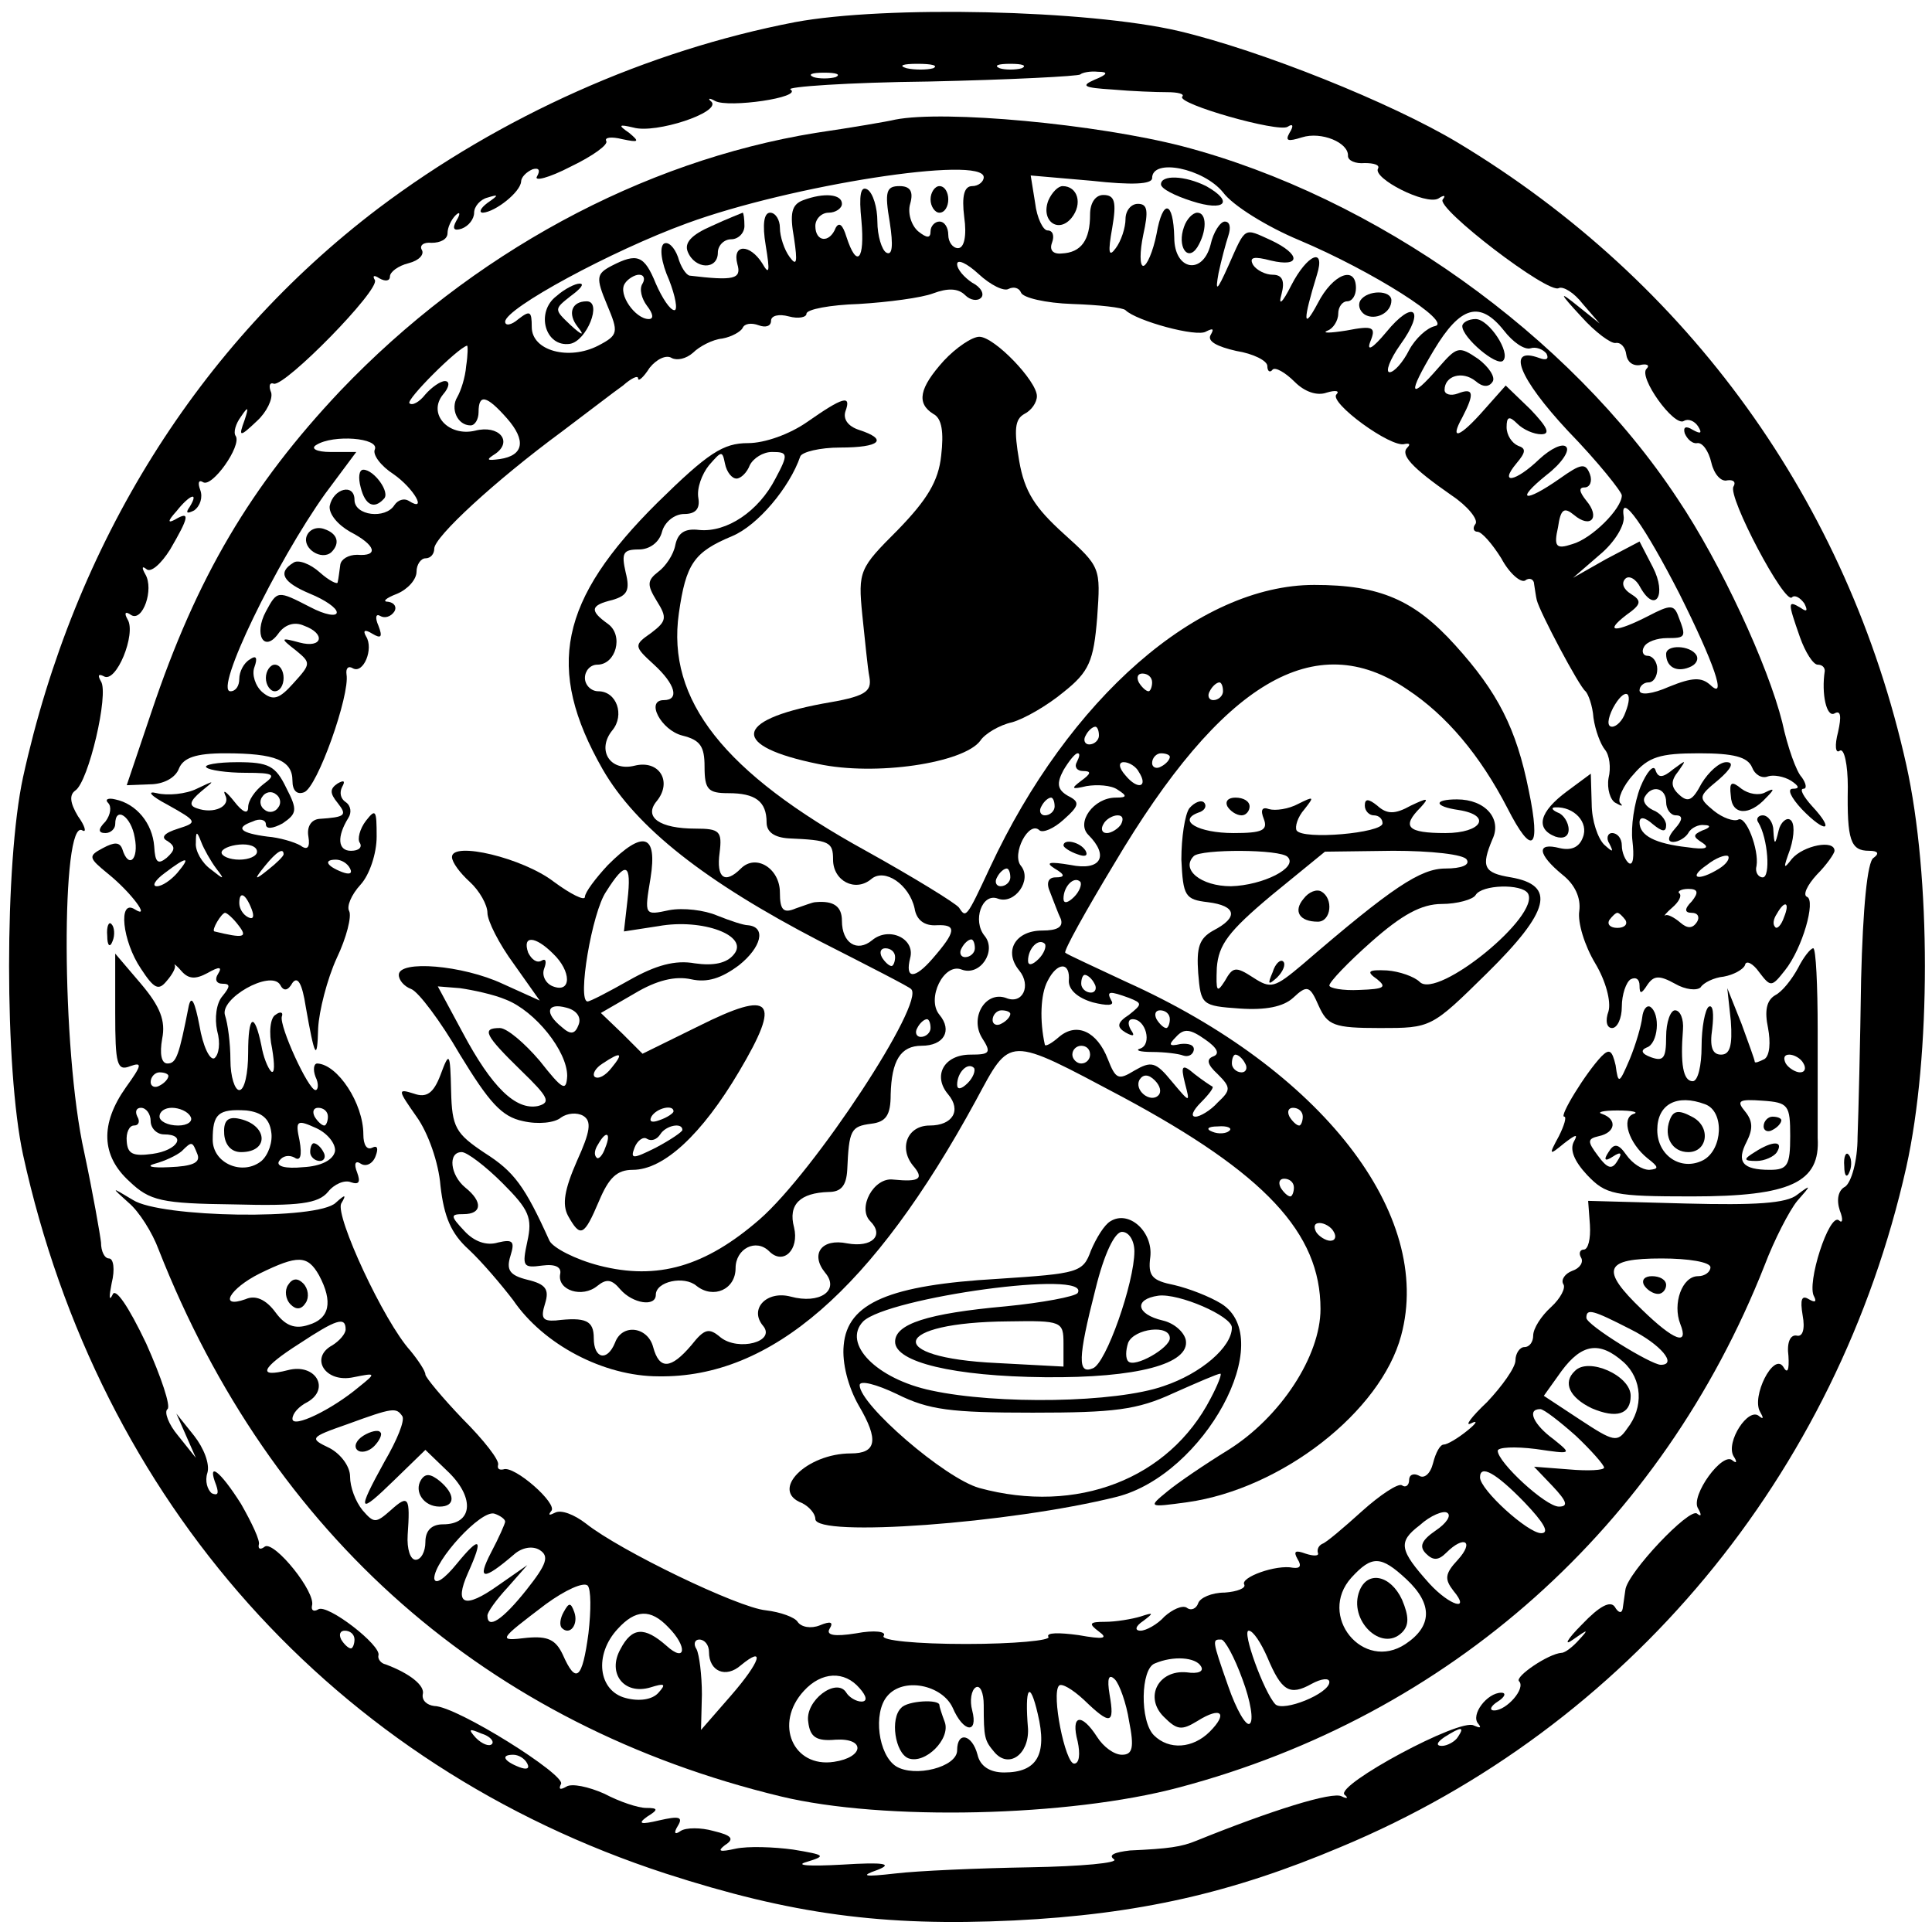 <?xml version="1.0" standalone="no"?>
<!DOCTYPE svg PUBLIC "-//W3C//DTD SVG 20010904//EN"
 "http://www.w3.org/TR/2001/REC-SVG-20010904/DTD/svg10.dtd">
<svg version="1.0" xmlns="http://www.w3.org/2000/svg"
 width="218pt" height="218pt" viewBox="0 0 218 218"
 preserveAspectRatio="xMidYMid meet">

<g transform="translate(0,218) scale(0.1,-0.1)"
fill="#000000" stroke="none">
<path d="M897 2155 c-166 -32 -332 -106 -470 -210 -203 -154 -343 -378 -401
-642 -21 -97 -21 -329 0 -426 86 -392 351 -689 725 -811 142 -46 245 -60 393
-53 141 7 246 31 369 83 324 135 560 420 638 767 28 126 28 328 0 454 -66 296
-245 545 -506 702 -75 45 -222 104 -315 126 -103 24 -331 29 -433 10z m156
-52 c-7 -2 -21 -2 -30 0 -10 3 -4 5 12 5 17 0 24 -2 18 -5z m100 0 c-7 -2 -19
-2 -25 0 -7 3 -2 5 12 5 14 0 19 -2 13 -5z m-210 -10 c-7 -2 -19 -2 -25 0 -7
3 -2 5 12 5 14 0 19 -2 13 -5z m292 -3 c-16 -7 -12 -9 20 -11 22 -2 50 -3 62
-3 12 0 20 -2 17 -5 -7 -8 109 -41 119 -34 6 4 7 1 2 -7 -5 -9 -2 -10 14 -5
22 7 53 -6 52 -21 0 -5 8 -9 19 -8 10 0 17 -2 15 -6 -7 -11 54 -42 68 -34 6 4
9 4 5 -1 -9 -9 120 -108 131 -100 5 2 17 -5 27 -18 l19 -22 -25 20 c-21 17
-21 15 4 -12 16 -18 34 -31 39 -30 6 1 11 -5 12 -13 1 -8 7 -13 15 -12 8 2 12
0 8 -4 -10 -9 31 -66 42 -59 5 3 12 0 16 -6 5 -8 3 -9 -6 -4 -8 5 -11 3 -9 -4
3 -7 9 -12 14 -11 6 1 13 -9 16 -22 3 -13 11 -22 18 -20 7 1 10 -2 7 -7 -7
-11 58 -134 66 -125 3 3 9 0 14 -7 4 -8 3 -10 -4 -5 -15 9 -15 7 -1 -33 6 -17
15 -31 20 -31 5 0 8 -3 8 -7 -4 -26 2 -53 11 -48 7 4 8 -3 4 -21 -4 -15 -3
-25 2 -21 5 3 9 -16 9 -41 -1 -60 3 -72 24 -72 10 0 12 -3 5 -8 -7 -4 -12 -57
-14 -137 -1 -71 -3 -152 -4 -178 0 -27 -7 -51 -14 -56 -8 -4 -10 -15 -6 -27 4
-10 3 -15 -1 -11 -11 9 -37 -72 -28 -86 3 -6 1 -7 -6 -3 -8 5 -10 0 -7 -18 3
-16 0 -25 -7 -23 -7 1 -11 -8 -9 -23 1 -16 -1 -21 -6 -12 -11 16 -36 -34 -26
-51 4 -7 4 -9 -1 -5 -12 11 -38 -29 -29 -45 4 -6 4 -9 -1 -5 -11 11 -48 -40
-39 -54 4 -7 4 -10 -1 -6 -8 8 -79 -67 -81 -86 -1 -6 -2 -15 -3 -21 -1 -6 -5
-5 -9 2 -5 7 -17 1 -37 -20 -17 -17 -21 -25 -10 -17 17 12 18 12 7 0 -7 -8
-16 -15 -20 -15 -15 -1 -53 -27 -48 -32 8 -8 -14 -33 -28 -33 -6 0 -4 5 4 10
8 5 10 10 4 10 -16 0 -35 -25 -26 -35 4 -5 2 -5 -5 -2 -15 9 -156 -67 -146
-78 5 -4 3 -5 -3 -2 -10 6 -80 -16 -164 -50 -17 -7 -31 -9 -75 -11 -17 -2 -25
-5 -18 -10 6 -4 -37 -8 -95 -9 -59 -1 -127 -4 -152 -7 -35 -4 -40 -3 -20 4 18
7 8 9 -40 6 -36 -2 -54 -1 -40 3 23 7 21 8 -15 14 -22 3 -51 4 -65 1 -18 -4
-21 -3 -12 4 11 7 8 11 -13 16 -14 4 -31 4 -37 0 -7 -5 -8 -2 -3 6 6 10 1 11
-21 6 -21 -5 -25 -4 -14 4 13 8 13 10 -1 10 -9 0 -30 7 -47 16 -18 8 -37 12
-43 8 -7 -4 -9 -3 -6 3 6 10 -118 88 -143 88 -8 1 -14 6 -13 13 3 10 -15 24
-42 34 -5 1 -9 6 -8 10 4 11 -58 59 -68 52 -5 -3 -8 -1 -7 4 5 15 -42 73 -53
67 -5 -4 -8 -3 -7 2 2 4 -8 25 -20 46 -24 38 -39 49 -28 21 3 -9 2 -12 -5 -9
-5 4 -8 14 -5 23 3 10 -4 28 -15 42 l-20 25 11 -25 11 -25 -20 25 c-11 13 -16
27 -12 30 4 3 -7 36 -24 74 -20 42 -35 64 -38 55 -4 -8 -4 -2 -1 13 4 16 2 28
-3 28 -5 0 -9 8 -9 18 -1 9 -9 55 -19 102 -26 116 -26 378 -2 363 5 -3 3 5 -5
16 -9 15 -10 24 -3 29 15 10 38 109 29 123 -4 7 -3 9 3 6 14 -9 37 48 27 64
-4 7 -3 10 4 5 13 -8 26 29 16 46 -4 7 -4 10 1 6 5 -5 17 6 27 22 21 36 23 44
6 34 -9 -5 -9 -2 1 9 15 19 26 23 15 5 -5 -7 -3 -8 5 -4 7 5 10 15 7 23 -3 8
-2 12 3 9 10 -7 44 41 37 52 -3 4 0 14 6 22 8 12 9 11 4 -4 -7 -19 -6 -20 14
-1 11 10 18 25 16 32 -3 7 -2 12 3 10 13 -3 120 106 114 117 -3 5 -1 6 5 2 7
-4 12 -3 12 2 0 5 9 12 21 15 12 3 18 10 15 15 -3 5 2 9 11 8 10 0 18 4 18 11
0 6 4 15 9 20 5 5 6 2 1 -6 -5 -9 -3 -12 6 -9 8 3 14 11 14 18 0 7 7 15 15 17
13 4 13 3 0 -6 -8 -6 -10 -11 -5 -11 14 1 42 23 43 35 0 5 6 11 13 14 7 2 9
-1 5 -8 -4 -6 13 -2 38 11 25 12 43 25 40 29 -2 4 6 5 18 2 19 -4 20 -3 8 7
-13 9 -12 10 5 6 25 -7 98 17 88 29 -5 4 -3 5 4 1 15 -8 99 4 85 13 -6 3 65 8
156 9 92 2 169 6 171 8 2 2 11 4 20 3 12 0 11 -3 -4 -9z m-835 -1760 c0 -5 -2
-10 -4 -10 -3 0 -8 5 -11 10 -3 6 -1 10 4 10 6 0 11 -4 11 -10z m155 -118 c-3
-3 -11 0 -18 7 -9 10 -8 11 6 5 10 -3 15 -9 12 -12z m1090 8 c-3 -5 -12 -10
-18 -10 -7 0 -6 4 3 10 19 12 23 12 15 0z m-1050 -30 c3 -6 -1 -7 -9 -4 -18 7
-21 14 -7 14 6 0 13 -4 16 -10z"/>
<path d="M1010 2045 c-8 -2 -49 -9 -90 -15 -196 -32 -388 -136 -536 -291 -101
-107 -162 -210 -213 -362 l-28 -83 26 1 c15 0 29 7 33 18 5 12 19 17 52 17 57
0 76 -8 76 -31 0 -11 5 -16 13 -13 15 5 52 110 48 133 -1 7 2 10 7 7 12 -7 24
22 15 36 -4 7 -1 8 7 3 10 -6 12 -4 7 9 -4 9 -3 14 2 11 5 -3 12 -1 16 5 3 5
0 10 -7 11 -7 0 -3 4 10 9 12 5 22 16 22 25 0 8 5 15 10 15 6 0 10 5 10 11 0
13 68 76 144 132 28 21 59 45 69 52 9 8 17 12 17 8 0 -4 6 1 13 12 8 10 19 15
25 11 6 -3 16 -1 24 6 7 7 22 15 33 16 11 2 21 8 23 12 2 5 10 6 18 3 8 -3 14
-1 14 5 0 6 9 8 20 5 11 -3 20 -1 20 3 0 5 27 10 59 11 33 2 71 7 84 12 16 6
28 6 36 -2 6 -6 14 -7 18 -3 4 4 0 12 -10 17 -9 6 -17 15 -17 21 0 6 11 1 24
-11 14 -13 29 -20 34 -17 6 3 12 1 14 -4 2 -6 28 -12 58 -13 30 -1 57 -4 60
-7 12 -12 81 -31 91 -24 8 4 9 3 5 -4 -4 -7 7 -13 29 -18 19 -3 35 -11 35 -17
0 -6 3 -8 6 -4 3 3 14 -3 25 -14 11 -11 25 -16 36 -12 10 3 15 2 11 -2 -9 -9
62 -61 77 -56 5 1 7 0 3 -4 -8 -8 4 -22 50 -54 18 -12 30 -27 27 -32 -4 -5 -2
-9 2 -9 5 0 17 -14 27 -30 9 -17 22 -28 27 -25 5 4 10 1 10 -4 1 -6 2 -14 3
-18 3 -13 48 -98 55 -103 3 -3 8 -16 9 -30 2 -14 8 -30 13 -36 5 -6 7 -20 4
-32 -2 -12 2 -25 8 -28 7 -4 9 -4 5 0 -3 4 3 19 15 32 17 20 30 24 74 24 39 0
55 -4 60 -16 3 -8 11 -13 18 -10 6 2 18 0 26 -5 9 -6 10 -9 2 -9 -7 0 -2 -10
10 -23 27 -28 38 -25 12 3 -10 11 -15 20 -10 20 4 0 3 6 -2 13 -6 6 -16 34
-22 62 -16 64 -69 179 -118 252 -122 185 -341 341 -559 398 -97 25 -268 41
-324 30z m100 -65 c0 -5 -6 -10 -13 -10 -9 0 -12 -11 -9 -35 3 -21 0 -35 -7
-35 -6 0 -11 7 -11 15 0 8 -4 15 -10 15 -5 0 -10 -5 -10 -11 0 -8 -4 -8 -14 0
-8 7 -12 21 -9 31 4 14 0 20 -12 20 -15 0 -17 -6 -11 -41 4 -26 3 -38 -4 -34
-5 3 -10 19 -10 35 0 16 -5 32 -11 36 -8 5 -10 -6 -7 -35 4 -44 -5 -55 -17
-18 -4 13 -8 17 -12 10 -7 -18 -23 -16 -23 2 0 8 7 15 15 15 8 0 15 5 15 10 0
11 -20 13 -44 4 -13 -5 -15 -15 -10 -43 4 -27 3 -32 -5 -21 -6 8 -11 23 -11
33 0 9 -5 17 -11 17 -7 0 -9 -13 -5 -37 5 -30 4 -34 -4 -20 -14 22 -34 22 -28
-1 5 -17 -4 -19 -54 -13 -4 1 -10 10 -13 21 -4 11 -11 18 -16 15 -5 -4 -3 -21
6 -41 7 -18 10 -34 6 -34 -5 0 -14 14 -21 30 -13 32 -21 35 -50 20 -17 -9 -18
-13 -5 -44 13 -31 13 -34 -10 -46 -33 -17 -75 -6 -75 21 0 18 -2 19 -15 9 -8
-7 -15 -8 -15 -3 0 15 120 80 205 111 117 43 335 77 335 52z m270 -17 c11 -15
50 -39 86 -54 83 -35 174 -93 153 -97 -9 -2 -22 -14 -29 -27 -7 -14 -17 -25
-22 -25 -5 0 0 14 12 31 29 40 15 52 -16 14 -15 -18 -22 -22 -18 -11 7 17 4
19 -27 13 -19 -3 -28 -3 -21 0 6 2 12 11 12 19 0 8 5 14 10 14 6 0 10 7 10 15
0 26 -26 16 -43 -17 -17 -32 -17 -20 -1 32 10 32 -11 23 -29 -12 -10 -20 -15
-24 -11 -10 4 15 1 22 -10 22 -8 0 -18 5 -22 11 -5 9 1 10 20 5 34 -8 34 7 0
23 -31 14 -28 16 -48 -29 -13 -29 -15 -30 -11 -8 3 14 8 33 11 42 3 9 2 16 -4
16 -5 0 -13 -12 -16 -26 -9 -35 -41 -29 -41 8 -1 42 -13 44 -20 4 -4 -20 -11
-36 -15 -36 -4 0 -4 16 0 35 6 27 5 35 -6 35 -8 0 -14 -8 -14 -17 0 -10 -5
-25 -11 -33 -8 -11 -9 -5 -4 23 5 29 3 37 -10 37 -9 0 -15 -9 -15 -22 0 -29
-10 -43 -32 -44 -10 -1 -14 4 -11 12 3 8 1 14 -5 14 -5 0 -12 14 -14 31 l-5
31 69 -6 c45 -5 68 -4 68 3 0 23 58 11 80 -16z m-655 -103 c-4 -6 -1 -17 5
-25 7 -9 8 -15 2 -15 -15 0 -35 28 -27 40 3 5 11 10 16 10 6 0 7 -5 4 -10z
m972 -53 c10 -13 23 -22 30 -20 6 2 14 -1 18 -6 3 -6 0 -8 -8 -5 -38 14 -23
-23 32 -82 34 -35 61 -69 61 -73 0 -15 -34 -49 -56 -55 -18 -6 -21 -3 -16 19
3 21 7 23 18 14 19 -16 30 -3 14 16 -8 10 -9 15 -2 15 6 0 9 7 6 15 -5 13 -10
12 -34 -5 -40 -28 -51 -25 -15 4 17 13 27 28 22 32 -4 4 -17 -2 -30 -14 -27
-26 -46 -29 -26 -5 11 13 11 17 2 20 -7 3 -13 12 -13 21 0 12 3 13 12 4 7 -7
19 -12 27 -12 11 0 7 8 -12 28 l-28 27 -24 -27 c-28 -32 -40 -36 -25 -9 14 27
13 34 -5 27 -8 -3 -15 -1 -15 4 0 16 20 22 35 10 8 -7 15 -7 19 -1 4 5 -4 17
-16 26 -22 15 -24 14 -45 -10 -33 -38 -35 -30 -5 20 30 50 52 56 79 22z
m-1171 -40 c-1 -13 -6 -28 -10 -35 -8 -13 0 -32 15 -32 5 0 9 7 9 15 0 21 9
19 32 -7 22 -25 19 -42 -8 -46 -15 -2 -16 -1 -5 6 20 14 4 33 -23 26 -30 -7
-54 19 -36 41 7 8 8 15 2 15 -5 0 -15 -7 -22 -15 -7 -9 -15 -13 -18 -10 -4 4
54 62 65 65 1 0 1 -10 -1 -23z m-103 -94 c-3 -6 7 -19 21 -28 23 -16 39 -44
17 -30 -5 3 -12 1 -16 -5 -10 -16 -45 -12 -45 6 0 19 -24 13 -28 -7 -1 -9 9
-21 23 -29 29 -15 33 -28 8 -26 -10 0 -18 -5 -19 -11 -1 -7 -2 -16 -3 -20 0
-3 -10 2 -20 11 -11 10 -25 15 -30 11 -18 -11 -12 -22 19 -35 17 -7 30 -16 30
-21 0 -5 -13 -3 -30 6 -37 19 -37 19 -50 -5 -14 -26 -2 -47 14 -25 7 10 18 14
29 9 25 -9 21 -26 -5 -19 -22 6 -22 5 -4 -9 17 -14 17 -15 -3 -37 -16 -18 -23
-20 -35 -10 -8 7 -12 20 -9 28 4 11 2 14 -5 9 -7 -4 -12 -14 -12 -22 0 -8 -4
-14 -10 -14 -19 0 52 146 107 223 l35 47 -29 0 c-16 0 -23 4 -16 8 19 12 71 8
66 -5z m1472 -163 c39 -78 54 -121 35 -103 -10 9 -20 9 -47 -2 -18 -8 -33 -10
-33 -4 0 5 5 9 10 9 6 0 10 7 10 15 0 8 -5 15 -11 15 -5 0 -7 5 -4 10 3 6 15
10 26 10 21 0 22 1 13 24 -5 14 -9 14 -34 1 -37 -19 -51 -19 -25 1 17 12 18
16 5 24 -8 5 -11 12 -6 17 4 4 12 0 17 -10 17 -30 30 -8 14 23 l-15 29 -38
-20 -37 -21 30 26 c17 14 29 34 27 44 -4 28 24 -12 63 -88z m-61 -134 c-3 -9
-10 -16 -15 -16 -6 0 -5 9 1 21 13 24 24 20 14 -5z"/>
<path d="M1050 1955 c0 -8 5 -15 10 -15 6 0 10 7 10 15 0 8 -4 15 -10 15 -5 0
-10 -7 -10 -15z"/>
<path d="M803 1925 c-23 -10 -31 -19 -27 -29 8 -20 34 -21 34 -1 0 8 7 15 15
15 8 0 15 7 15 15 0 8 -1 15 -2 15 -2 -1 -18 -7 -35 -15z"/>
<path d="M628 1846 c-24 -18 -13 -58 15 -54 19 3 37 48 19 48 -17 0 -22 -14
-10 -29 8 -10 5 -10 -8 2 -19 18 -19 18 0 33 11 8 16 14 10 14 -5 0 -17 -6
-26 -14z"/>
<path d="M1310 1972 c0 -5 16 -13 35 -19 37 -12 48 -1 16 17 -24 12 -51 13
-51 2z"/>
<path d="M1183 1954 c-9 -23 11 -38 26 -20 13 16 7 36 -10 36 -5 0 -12 -7 -16
-16z"/>
<path d="M1336 1924 c-8 -22 4 -40 15 -23 11 18 11 39 0 39 -5 0 -12 -7 -15
-16z"/>
<path d="M1535 1841 c-3 -5 -1 -12 5 -16 12 -7 30 2 30 16 0 12 -27 12 -35 0z"/>
<path d="M1650 1812 c0 -13 39 -46 46 -39 9 9 -16 47 -31 47 -8 0 -15 -4 -15
-8z"/>
<path d="M407 1630 c5 -20 15 -25 26 -13 8 7 -11 33 -23 33 -5 0 -6 -9 -3 -20z"/>
<path d="M346 1575 c-5 -14 17 -28 28 -18 10 10 7 21 -8 26 -8 3 -17 0 -20 -8z"/>
<path d="M300 1415 c0 -8 5 -15 10 -15 6 0 10 7 10 15 0 8 -4 15 -10 15 -5 0
-10 -7 -10 -15z"/>
<path d="M1880 1442 c0 -14 11 -21 26 -15 8 3 11 9 8 14 -7 11 -34 12 -34 1z"/>
<path d="M1065 1773 c-28 -31 -31 -48 -12 -60 10 -5 12 -21 9 -47 -3 -29 -16
-50 -49 -84 -43 -43 -45 -46 -40 -96 3 -28 6 -60 8 -70 3 -17 -5 -22 -53 -30
-101 -19 -103 -48 -5 -68 65 -14 164 1 183 26 5 8 22 18 36 21 14 4 40 19 58
34 29 23 34 35 38 84 4 57 4 57 -38 95 -32 29 -44 47 -50 82 -6 35 -5 47 6 53
8 4 14 13 14 20 0 17 -48 67 -65 67 -8 0 -26 -12 -40 -27z"/>
<path d="M911 1704 c-20 -14 -48 -24 -67 -24 -28 0 -45 -11 -102 -67 -111
-110 -127 -187 -62 -301 38 -66 116 -127 245 -194 55 -28 102 -52 103 -54 17
-14 -109 -206 -171 -260 -61 -53 -115 -69 -181 -52 -27 7 -52 20 -56 28 -28
62 -40 78 -73 99 -33 22 -37 29 -38 70 -1 44 -2 45 -12 18 -8 -21 -16 -26 -30
-21 -19 6 -18 4 3 -26 13 -18 25 -52 27 -78 4 -35 12 -54 32 -72 15 -14 37
-40 50 -57 34 -50 102 -86 164 -86 127 -2 242 98 358 311 40 74 34 74 166 4
160 -86 223 -153 223 -239 0 -53 -45 -122 -104 -159 -26 -16 -57 -37 -69 -47
-22 -18 -21 -18 23 -12 106 15 218 102 241 188 37 137 -90 300 -310 399 -36
17 -67 31 -69 33 -2 2 23 47 55 100 122 206 227 268 331 197 44 -29 82 -74
113 -134 28 -55 38 -47 24 20 -14 70 -35 111 -83 164 -46 51 -85 68 -159 68
-131 0 -277 -128 -366 -319 -27 -58 -27 -57 -35 -45 -4 5 -51 34 -105 64 -160
88 -225 170 -211 268 8 56 17 69 60 87 29 12 65 55 77 90 2 5 22 10 45 10 45
0 55 9 21 20 -12 4 -18 12 -15 21 7 19 -3 16 -43 -12z m-80 -64 c5 0 12 7 15
15 4 8 15 15 25 15 18 0 19 -2 4 -30 -19 -37 -55 -61 -86 -58 -16 2 -24 -3
-27 -17 -2 -11 -11 -24 -19 -30 -13 -10 -13 -15 -2 -33 12 -19 11 -23 -6 -36
-20 -14 -20 -15 3 -36 24 -22 29 -40 11 -40 -21 0 -3 -34 21 -40 20 -5 25 -12
25 -35 0 -26 4 -30 27 -30 30 0 43 -9 43 -33 0 -11 9 -17 25 -18 46 -2 50 -4
50 -24 0 -24 25 -37 43 -22 15 13 43 -6 49 -33 2 -13 11 -20 25 -19 23 1 22
-7 -5 -38 -20 -23 -31 -23 -25 1 6 22 -24 36 -43 20 -17 -14 -34 -3 -34 22 0
16 -9 23 -30 21 -3 0 -13 -4 -22 -7 -14 -6 -18 -2 -18 18 0 27 -27 44 -44 27
-18 -18 -28 -11 -24 18 3 24 0 27 -27 27 -41 0 -59 13 -44 31 18 22 3 47 -25
40 -28 -7 -43 18 -25 40 14 17 5 44 -16 44 -8 0 -15 7 -15 15 0 8 6 15 14 15
21 0 30 33 12 46 -21 15 -20 21 5 27 17 5 20 11 15 31 -5 22 -3 26 15 26 12 0
23 8 26 20 3 11 14 20 25 20 13 0 18 6 16 18 -2 11 4 27 12 37 14 16 15 17 18
2 2 -10 8 -17 13 -17z m469 -230 c0 -5 -2 -10 -4 -10 -3 0 -8 5 -11 10 -3 6
-1 10 4 10 6 0 11 -4 11 -10z m80 -10 c0 -5 -5 -10 -11 -10 -5 0 -7 5 -4 10 3
6 8 10 11 10 2 0 4 -4 4 -10z m-140 -50 c0 -5 -5 -10 -11 -10 -5 0 -7 5 -4 10
3 6 8 10 11 10 2 0 4 -4 4 -10z m-25 -30 c-3 -5 0 -10 7 -10 10 0 9 -3 -2 -11
-12 -9 -11 -10 6 -6 12 2 28 1 35 -4 11 -7 11 -9 -2 -9 -25 0 -45 -28 -31 -42
24 -24 14 -41 -20 -34 -24 4 -29 3 -18 -4 12 -7 12 -10 1 -10 -8 0 -11 -6 -6
-17 4 -10 9 -24 12 -30 3 -9 -4 -13 -21 -13 -30 0 -44 -23 -26 -45 14 -17 4
-39 -15 -31 -23 8 -41 -22 -27 -45 11 -17 9 -19 -13 -19 -30 0 -43 -24 -25
-45 15 -18 5 -35 -21 -35 -25 0 -35 -25 -19 -45 13 -15 8 -19 -22 -16 -22 3
-41 -32 -26 -47 16 -16 2 -30 -26 -25 -29 6 -42 -12 -25 -33 17 -20 -6 -36
-39 -27 -27 7 -47 -14 -31 -33 15 -18 -28 -29 -48 -13 -13 11 -18 10 -33 -9
-23 -27 -36 -28 -43 -2 -6 23 -35 27 -43 5 -9 -22 -24 -18 -24 5 0 20 -9 24
-43 20 -15 -1 -17 3 -12 19 5 16 1 22 -20 27 -20 5 -24 11 -19 27 5 16 3 19
-14 15 -13 -4 -27 1 -38 13 -16 17 -16 19 -1 19 21 0 22 14 2 30 -17 14 -20
40 -4 40 6 0 27 -16 46 -35 30 -30 34 -39 28 -66 -6 -28 -5 -30 17 -27 15 2
22 -2 20 -10 -3 -18 25 -27 42 -13 10 8 16 8 26 -4 14 -16 40 -20 40 -6 0 15
32 22 46 10 19 -15 44 -4 44 20 0 22 23 34 38 19 16 -16 34 2 28 27 -7 26 7
39 39 40 14 0 20 7 21 25 2 45 4 49 27 52 17 2 22 10 22 33 1 38 11 55 35 55
25 0 35 17 20 35 -15 18 5 59 25 51 21 -8 40 21 26 38 -14 17 -3 49 15 42 19
-7 39 21 26 37 -11 13 9 52 21 40 4 -3 16 2 27 12 18 16 19 20 5 27 -12 7 -13
14 -5 29 6 10 13 19 16 19 3 0 2 -4 -1 -10z m105 6 c0 -3 -4 -8 -10 -11 -5 -3
-10 -1 -10 4 0 6 5 11 10 11 6 0 10 -2 10 -4z m-35 -17 c11 -17 -1 -21 -15 -4
-8 9 -8 15 -2 15 6 0 14 -5 17 -11z m-95 -39 c0 -5 -5 -10 -11 -10 -5 0 -7 5
-4 10 3 6 8 10 11 10 2 0 4 -4 4 -10z m75 -20 c-3 -5 -11 -10 -16 -10 -6 0 -7
5 -4 10 3 6 11 10 16 10 6 0 7 -4 4 -10z m-125 -60 c0 -5 -5 -10 -11 -10 -5 0
-7 5 -4 10 3 6 8 10 11 10 2 0 4 -4 4 -10z m72 -22 c-7 -7 -12 -8 -12 -2 0 14
12 26 19 19 2 -3 -1 -11 -7 -17z m-112 -58 c0 -5 -5 -10 -11 -10 -5 0 -7 5 -4
10 3 6 8 10 11 10 2 0 4 -4 4 -10z m72 -12 c-7 -7 -12 -8 -12 -2 0 14 12 26
19 19 2 -3 -1 -11 -7 -17z m-162 2 c0 -5 -2 -10 -4 -10 -3 0 -8 5 -11 10 -3 6
-1 10 4 10 6 0 11 -4 11 -10z m196 -27 c0 -10 10 -19 27 -24 16 -4 25 -4 21 2
-6 11 -2 11 20 3 15 -6 15 -7 0 -19 -14 -9 -14 -14 -4 -20 9 -5 11 -4 6 3 -4
7 -3 12 2 12 15 0 22 -28 9 -33 -7 -2 -1 -4 13 -4 14 0 30 -2 35 -4 6 -2 11 1
12 6 1 6 -6 8 -15 7 -13 -3 -14 -1 -5 8 9 10 16 9 33 -3 13 -9 17 -16 9 -19
-8 -3 -7 -9 5 -20 15 -15 15 -18 0 -32 -8 -9 -20 -16 -25 -16 -6 0 -3 7 6 16
9 9 15 17 13 18 -2 1 -11 7 -20 14 -14 12 -16 10 -11 -10 6 -23 6 -23 -15 2
-18 22 -23 23 -42 12 -18 -11 -21 -10 -30 13 -12 31 -35 42 -55 25 -8 -7 -15
-11 -16 -9 -6 27 -5 57 3 72 11 22 26 22 24 0z m29 -3 c3 -5 1 -10 -4 -10 -6
0 -11 5 -11 10 0 6 2 10 4 10 3 0 8 -4 11 -10z m-95 -34 c0 -3 -4 -8 -10 -11
-5 -3 -10 -1 -10 4 0 6 5 11 10 11 6 0 10 -2 10 -4z m180 -6 c0 -5 -2 -10 -4
-10 -3 0 -8 5 -11 10 -3 6 -1 10 4 10 6 0 11 -4 11 -10z m-270 -10 c0 -5 -5
-10 -11 -10 -5 0 -7 5 -4 10 3 6 8 10 11 10 2 0 4 -4 4 -10z m180 -30 c0 -5
-4 -10 -10 -10 -5 0 -10 5 -10 10 0 6 5 10 10 10 6 0 10 -4 10 -10z m175 -10
c3 -5 1 -10 -4 -10 -6 0 -11 5 -11 10 0 6 2 10 4 10 3 0 8 -4 11 -10z m-313
-22 c-7 -7 -12 -8 -12 -2 0 14 12 26 19 19 2 -3 -1 -11 -7 -17z m215 -14 c-9
-9 -28 6 -21 18 4 6 10 6 17 -1 6 -6 8 -13 4 -17z m163 -24 c0 -5 -2 -10 -4
-10 -3 0 -8 5 -11 10 -3 6 -1 10 4 10 6 0 11 -4 11 -10z m-83 -16 c-3 -3 -12
-4 -19 -1 -8 3 -5 6 6 6 11 1 17 -2 13 -5z m73 -64 c0 -5 -2 -10 -4 -10 -3 0
-8 5 -11 10 -3 6 -1 10 4 10 6 0 11 -4 11 -10z m45 -50 c3 -5 2 -10 -4 -10 -5
0 -13 5 -16 10 -3 6 -2 10 4 10 5 0 13 -4 16 -10z"/>
<path d="M1200 1226 c0 -2 7 -7 16 -10 8 -3 12 -2 9 4 -6 10 -25 14 -25 6z"/>
<path d="M233 1314 c3 -3 23 -6 44 -6 33 0 35 -2 20 -13 -9 -7 -17 -18 -17
-26 0 -8 -6 -6 -16 7 -8 10 -13 14 -10 7 7 -13 -13 -22 -32 -15 -9 3 -8 8 5
19 16 13 16 13 -5 3 -12 -6 -33 -8 -45 -5 -12 3 -7 -3 12 -13 34 -19 34 -20
12 -27 -16 -5 -20 -10 -12 -14 9 -6 9 -10 -1 -19 -10 -8 -13 -5 -14 13 -2 26
-20 48 -44 53 -8 2 -12 0 -8 -4 4 -4 3 -13 -3 -21 -9 -9 -8 -13 0 -13 6 0 11
5 11 10 0 21 18 9 22 -15 5 -25 -7 -36 -14 -13 -3 8 -9 8 -22 1 -17 -9 -16
-11 6 -29 26 -21 49 -52 30 -40 -19 12 -14 -36 7 -67 15 -23 20 -25 29 -14 7
8 11 16 9 18 -1 2 3 -1 8 -7 8 -9 16 -9 29 -2 14 8 17 7 12 -1 -4 -6 -2 -11 5
-11 9 0 9 -3 0 -14 -7 -8 -9 -25 -6 -39 4 -14 2 -27 -3 -31 -5 -3 -13 13 -17
37 -5 26 -9 35 -12 22 -11 -56 -14 -65 -24 -65 -7 0 -9 11 -6 28 4 20 -2 36
-24 62 l-29 34 0 -67 c0 -58 2 -66 17 -60 14 5 13 1 -5 -24 -29 -41 -28 -77 4
-106 23 -22 36 -25 118 -26 74 -2 95 1 106 14 7 9 19 14 26 11 9 -3 11 0 7 11
-4 10 -2 14 4 10 6 -4 14 0 17 9 3 8 2 12 -4 9 -6 -3 -10 3 -10 15 0 35 -29
79 -52 80 -4 0 -5 -7 -2 -15 4 -8 3 -15 0 -15 -8 0 -41 72 -38 83 2 5 -2 6 -7
2 -6 -3 -8 -20 -4 -38 3 -18 3 -29 -1 -26 -4 4 -9 17 -11 29 -8 39 -15 35 -15
-8 0 -23 -4 -42 -10 -42 -5 0 -10 15 -10 34 0 19 -3 41 -6 50 -7 19 51 52 62
35 4 -8 9 -7 14 2 6 8 11 -1 15 -27 10 -57 13 -63 14 -24 1 19 10 55 21 79 11
23 17 47 14 53 -3 5 2 18 13 30 10 11 18 35 18 54 0 30 -1 32 -12 18 -7 -9
-10 -21 -7 -25 3 -5 -1 -9 -10 -9 -15 0 -16 16 -3 37 4 6 3 14 -3 18 -6 4 -7
11 -4 17 4 7 2 8 -5 4 -9 -6 -9 -11 0 -22 11 -14 9 -16 -21 -18 -9 -1 -14 -9
-12 -20 2 -12 -1 -16 -9 -10 -7 4 -24 9 -37 10 -31 4 -37 10 -17 17 8 4 15 2
15 -3 0 -6 8 -5 19 1 16 11 17 15 4 40 -12 25 -20 29 -55 29 -23 0 -39 -3 -35
-6z m81 -45 c-3 -5 -10 -7 -15 -3 -5 3 -7 10 -3 15 3 5 10 7 15 3 5 -3 7 -10
3 -15z m-70 -69 c10 -13 9 -13 -6 -1 -10 7 -18 21 -17 30 0 13 1 14 6 1 3 -8
11 -22 17 -30z m46 19 c0 -5 -9 -9 -20 -9 -11 0 -20 4 -20 8 0 4 9 8 20 9 11
1 20 -2 20 -8z m30 -3 c0 -2 -8 -10 -17 -17 -16 -13 -17 -12 -4 4 13 16 21 21
21 13z m-120 -21 c-7 -8 -17 -15 -23 -15 -6 0 -2 7 9 15 25 19 30 19 14 0z
m195 5 c3 -6 -1 -7 -9 -4 -18 7 -21 14 -7 14 6 0 13 -4 16 -10z m-111 -46 c3
-8 2 -12 -4 -9 -6 3 -10 10 -10 16 0 14 7 11 14 -7z m-15 -18 c11 -14 6 -15
-27 -7 -4 1 8 21 12 21 2 0 9 -6 15 -14z m-79 -170 c0 -3 -4 -8 -10 -11 -5 -3
-10 -1 -10 4 0 6 5 11 10 11 6 0 10 -2 10 -4z m-20 -51 c0 -8 7 -15 15 -15 26
0 16 -18 -13 -22 -22 -3 -28 0 -29 14 -1 10 3 18 8 18 6 0 7 5 4 10 -3 6 -1
10 4 10 6 0 11 -7 11 -15z m45 5 c3 -5 -3 -10 -14 -10 -12 0 -21 5 -21 10 0 6
6 10 14 10 8 0 18 -4 21 -10z m91 -17 c2 -11 -3 -26 -11 -33 -21 -17 -55 -3
-55 24 0 29 6 35 38 33 17 -2 26 -9 28 -24z m64 17 c0 -5 -2 -10 -4 -10 -3 0
-8 5 -11 10 -3 6 -1 10 4 10 6 0 11 -4 11 -10z m8 -39 c-2 -10 -16 -17 -36
-18 -20 -2 -31 1 -27 7 4 6 11 7 17 4 7 -5 9 2 6 19 -5 23 -3 24 19 14 13 -6
22 -18 21 -26z m-155 -4 c3 -9 -6 -13 -32 -14 -20 -1 -27 1 -16 4 11 3 24 9
30 14 12 12 12 11 18 -4z"/>
<path d="M253 900 c1 -12 8 -20 19 -20 33 0 30 32 -4 38 -12 2 -16 -4 -15 -18z"/>
<path d="M350 880 c0 -5 5 -10 11 -10 5 0 7 5 4 10 -3 6 -8 10 -11 10 -2 0 -4
-4 -4 -10z"/>
<path d="M1851 1292 c-7 -18 -11 -45 -9 -61 2 -17 1 -28 -4 -25 -4 3 -8 12 -8
20 0 8 -5 14 -11 14 -5 0 -7 -6 -3 -12 5 -10 4 -10 -6 -1 -7 7 -14 27 -14 46
l-1 34 -27 -20 c-31 -23 -36 -42 -13 -51 9 -3 15 0 15 8 0 8 -6 17 -12 19 -7
3 -8 6 -3 6 21 1 38 -17 31 -34 -4 -11 -13 -15 -26 -12 -27 7 -25 -7 3 -30 14
-11 21 -26 19 -41 -2 -13 6 -39 18 -59 12 -20 18 -43 15 -54 -4 -11 -2 -19 4
-19 6 0 11 11 11 24 0 14 5 28 10 31 6 3 10 0 10 -7 0 -10 2 -10 9 1 7 10 13
11 31 1 12 -7 25 -8 29 -4 3 5 15 11 26 12 11 2 22 8 24 13 1 6 9 2 16 -8 13
-17 14 -17 29 2 20 25 35 79 25 83 -5 2 0 13 11 25 11 11 20 24 20 27 0 13
-35 6 -48 -9 -10 -13 -10 -11 -2 11 5 16 5 30 0 33 -4 3 -11 -3 -13 -12 -4
-17 -5 -17 -6 0 0 9 -6 17 -12 17 -5 0 -8 -4 -5 -8 11 -18 14 -62 5 -62 -5 0
-9 6 -7 13 3 18 -12 58 -21 52 -5 -2 -17 2 -27 10 -18 15 -18 16 5 35 15 13
18 20 9 20 -8 0 -20 -11 -28 -24 -10 -19 -15 -22 -25 -13 -10 9 -10 16 -1 27
9 13 9 13 -6 2 -12 -10 -17 -10 -20 -1 -2 7 -10 -2 -17 -19z m29 -17 c0 -8 5
-15 11 -15 8 0 8 -5 -1 -15 -8 -9 -9 -15 -2 -15 6 0 14 5 17 10 3 6 12 10 18
9 8 0 7 -3 -2 -6 -11 -5 -11 -7 0 -14 9 -6 3 -8 -17 -5 -36 4 -54 13 -54 28 0
7 6 6 15 -2 11 -9 15 -9 15 -1 0 6 -7 14 -15 17 -8 4 -12 10 -9 15 8 14 24 10
24 -6z m60 -75 c-24 -15 -36 -11 -14 4 10 8 21 12 24 10 2 -3 -2 -9 -10 -14z
m-31 -37 c-9 -9 -8 -13 0 -13 7 0 9 -5 6 -10 -5 -8 -11 -8 -19 -1 -7 6 -15 10
-17 8 -2 -1 1 3 8 9 7 6 11 13 8 16 -3 2 2 5 10 5 11 0 12 -4 4 -14z m104 -18
c-3 -9 -8 -14 -10 -11 -3 3 -2 9 2 15 9 16 15 13 8 -4z m-179 -3 c3 -5 -1 -9
-9 -9 -8 0 -12 4 -9 9 3 4 7 8 9 8 2 0 6 -4 9 -8z"/>
<path d="M1953 1282 c1 -22 21 -23 40 -2 10 10 9 11 -1 6 -7 -4 -19 -2 -27 4
-11 9 -14 8 -12 -8z"/>
<path d="M1342 1268 c-5 -7 -9 -33 -9 -58 2 -41 4 -45 30 -48 32 -4 35 -17 6
-32 -16 -9 -19 -19 -17 -48 3 -36 4 -37 47 -40 29 -2 49 2 60 12 16 15 19 14
29 -9 10 -22 17 -25 69 -25 58 0 58 0 121 62 71 70 78 99 27 108 -31 5 -34 12
-21 43 11 23 -8 45 -40 45 -27 0 -26 -8 2 -12 38 -6 26 -26 -15 -26 -43 0 -50
7 -28 29 10 11 8 11 -11 2 -18 -10 -27 -10 -38 0 -10 8 -14 8 -14 0 0 -6 5
-11 10 -11 6 0 10 -4 10 -9 0 -11 -90 -19 -97 -8 -2 4 1 15 9 24 11 14 11 15
-7 6 -11 -6 -26 -8 -33 -6 -8 3 -10 -1 -6 -11 5 -13 -2 -16 -34 -16 -40 0 -64
14 -40 23 7 2 10 7 7 11 -3 4 -11 1 -17 -6z m111 -55 c12 -12 -28 -32 -64 -33
-34 0 -57 19 -42 34 8 8 98 8 106 -1z m202 -3 c4 -6 -6 -10 -24 -10 -28 0 -60
-21 -161 -108 -32 -27 -36 -28 -56 -15 -20 13 -23 12 -32 -4 -9 -14 -10 -12
-9 15 2 26 13 41 62 82 l60 49 77 1 c42 0 80 -4 83 -10z m69 -38 c15 -25 -102
-120 -122 -100 -6 6 -23 12 -37 13 -21 1 -24 -1 -11 -10 11 -9 8 -11 -20 -12
-19 -1 -34 2 -34 5 0 4 21 26 47 49 35 31 57 43 80 43 17 0 35 5 38 10 7 12
52 13 59 2z"/>
<path d="M1471 1166 c-12 -14 -5 -26 16 -26 15 0 18 26 4 34 -5 3 -14 0 -20
-8z"/>
<path d="M1436 1083 c-6 -14 -5 -15 5 -6 7 7 10 15 7 18 -3 3 -9 -2 -12 -12z"/>
<path d="M1385 1270 c3 -5 10 -10 16 -10 5 0 9 5 9 10 0 6 -7 10 -16 10 -8 0
-12 -4 -9 -10z"/>
<path d="M686 1204 c-14 -15 -26 -31 -26 -36 0 -5 -16 3 -35 17 -35 27 -115
46 -115 28 0 -6 9 -18 20 -28 11 -10 20 -26 20 -35 0 -9 13 -35 30 -58 l29
-41 -42 19 c-45 21 -117 27 -117 10 0 -6 6 -13 14 -16 8 -3 33 -36 55 -74 33
-54 47 -70 71 -75 17 -4 36 -2 43 4 7 5 18 6 25 2 10 -6 8 -18 -7 -51 -14 -32
-17 -49 -10 -62 14 -25 18 -23 35 17 11 26 20 35 38 35 35 0 78 40 120 111 48
81 38 93 -46 51 l-63 -31 -23 23 -24 23 38 22 c25 15 46 20 64 16 18 -4 34 1
54 16 25 20 31 43 10 45 -5 0 -20 5 -35 11 -14 6 -38 9 -54 6 -28 -6 -28 -6
-21 36 8 50 -8 55 -48 15z m22 -40 l-4 -35 39 6 c50 9 103 -11 85 -32 -8 -10
-23 -13 -44 -10 -22 4 -44 -2 -74 -19 -23 -13 -44 -24 -47 -24 -12 0 5 101 21
124 22 35 29 33 24 -10z m-84 -60 c21 -20 21 -45 0 -37 -8 3 -13 12 -10 20 3
8 2 12 -3 9 -5 -3 -11 1 -15 9 -7 20 8 19 28 -1z m-53 -52 c33 -13 69 -58 69
-86 -1 -18 -5 -16 -31 17 -17 20 -37 37 -45 37 -21 0 -17 -8 24 -48 31 -30 34
-36 19 -40 -25 -5 -52 21 -85 83 l-28 52 25 -2 c14 -2 38 -7 52 -13z m82 -28
c-4 -11 -9 -12 -19 -3 -20 16 -17 28 5 22 12 -3 17 -11 14 -19z m37 -49 c-7
-9 -15 -13 -19 -10 -3 3 1 10 9 15 21 14 24 12 10 -5z m70 -49 c0 -2 -7 -7
-16 -10 -8 -3 -12 -2 -9 4 6 10 25 14 25 6z m10 -21 c0 -2 -13 -11 -30 -20
-26 -13 -29 -13 -24 0 3 8 10 13 14 10 5 -3 11 -1 15 5 6 10 25 14 25 5z m-87
-20 c-3 -9 -8 -14 -10 -11 -3 3 -2 9 2 15 9 16 15 13 8 -4z"/>
<path d="M121 1124 c0 -11 3 -14 6 -6 3 7 2 16 -1 19 -3 4 -6 -2 -5 -13z"/>
<path d="M2029 1088 c-7 -13 -18 -27 -26 -31 -10 -6 -12 -18 -8 -37 3 -16 2
-31 -4 -35 -6 -3 -11 -5 -11 -3 0 2 -7 21 -15 43 l-16 40 4 -37 c2 -28 -1 -38
-11 -38 -10 0 -13 9 -10 29 2 17 1 28 -4 25 -4 -3 -8 -23 -8 -45 0 -21 -4 -39
-10 -39 -11 0 -14 20 -11 58 1 12 -3 22 -9 22 -5 0 -10 -13 -10 -30 0 -24 -3
-28 -17 -23 -11 4 -12 8 -5 11 13 4 16 38 4 46 -4 2 -8 -3 -9 -12 -1 -9 -7
-30 -14 -47 -12 -28 -13 -29 -16 -7 -4 17 -7 19 -16 10 -18 -19 -48 -68 -42
-68 3 0 0 -10 -6 -22 -12 -22 -11 -22 6 -8 13 10 16 11 11 2 -5 -9 0 -22 15
-38 21 -22 30 -24 118 -24 112 0 145 16 142 66 0 16 0 71 0 122 0 50 -2 92 -5
92 -3 0 -11 -10 -17 -22z m6 -108 c3 -5 2 -10 -4 -10 -5 0 -13 5 -16 10 -3 6
-2 10 4 10 5 0 13 -4 16 -10z m-111 -46 c22 -8 20 -51 -2 -63 -25 -13 -52 5
-52 34 0 29 22 41 54 29z m96 -36 c0 -33 -3 -38 -23 -38 -31 0 -38 9 -26 32 7
14 7 23 -2 34 -10 12 -7 14 20 12 29 -2 31 -5 31 -40z m-177 25 c-14 -5 -5
-33 16 -50 13 -10 13 -12 2 -13 -8 0 -19 7 -26 17 -9 13 -14 13 -20 3 -6 -9
-4 -11 5 -5 9 6 11 4 5 -5 -6 -10 -11 -9 -22 6 -12 16 -12 19 1 22 19 4 21 19
4 25 -7 2 1 4 17 4 17 0 25 -2 18 -4z"/>
<path d="M1884 916 c-7 -19 3 -36 21 -36 22 0 26 29 4 40 -15 8 -21 7 -25 -4z"/>
<path d="M1990 909 c0 -5 5 -7 10 -4 6 3 10 8 10 11 0 2 -4 4 -10 4 -5 0 -10
-5 -10 -11z"/>
<path d="M1980 880 c-13 -8 -13 -10 2 -10 9 0 20 5 23 10 8 13 -5 13 -25 0z"/>
<path d="M2081 864 c0 -11 3 -14 6 -6 3 7 2 16 -1 19 -3 4 -6 -2 -5 -13z"/>
<path d="M145 823 c12 -10 27 -34 34 -53 127 -323 371 -537 702 -617 116 -28
325 -23 449 10 306 81 545 295 661 589 11 29 28 62 37 73 16 18 16 19 0 7 -12
-10 -48 -12 -126 -10 l-110 3 2 -27 c1 -16 -2 -28 -7 -28 -4 0 -6 -4 -3 -9 3
-5 -1 -12 -10 -15 -8 -3 -13 -10 -10 -15 3 -4 -3 -16 -14 -26 -11 -10 -20 -24
-20 -32 0 -7 -4 -13 -10 -13 -5 0 -10 -7 -10 -15 0 -8 -15 -29 -32 -47 -18
-17 -26 -28 -18 -24 8 4 6 0 -4 -8 -11 -9 -23 -16 -27 -16 -4 0 -9 -9 -12 -21
-3 -12 -10 -18 -16 -14 -6 3 -11 1 -11 -5 0 -6 -4 -9 -8 -6 -4 3 -25 -11 -45
-29 -21 -19 -41 -36 -45 -37 -4 -2 -6 -6 -5 -10 2 -4 -5 -4 -14 -1 -11 4 -14
3 -9 -6 5 -8 3 -11 -5 -10 -19 4 -60 -11 -55 -19 2 -4 -8 -8 -22 -9 -15 0 -28
-6 -30 -12 -2 -6 -8 -9 -13 -5 -5 3 -16 -2 -25 -10 -8 -9 -21 -16 -27 -16 -7
0 -6 5 3 11 12 9 12 10 -3 5 -10 -3 -28 -6 -40 -6 -18 0 -19 -2 -7 -11 11 -8
5 -9 -23 -4 -22 3 -37 3 -34 -2 3 -4 -39 -8 -93 -8 -56 0 -96 4 -93 9 4 5 -10
7 -31 3 -25 -4 -34 -2 -30 5 5 8 1 9 -11 4 -10 -4 -21 -2 -25 4 -3 5 -19 11
-36 13 -31 3 -164 67 -203 98 -13 10 -28 16 -35 12 -6 -3 -8 -3 -4 2 8 8 -42
52 -54 47 -5 -1 -7 1 -6 5 2 5 -16 28 -40 52 -23 24 -42 47 -42 50 0 4 -8 16
-17 27 -30 33 -85 152 -78 166 6 10 5 11 -6 1 -20 -20 -198 -17 -229 3 -25 15
-25 15 -5 -3z m215 -82 c16 -30 12 -49 -12 -56 -15 -5 -26 -1 -37 14 -11 15
-23 20 -34 15 -31 -11 -18 12 16 29 43 21 54 21 67 -2z m1570 9 c0 -5 -6 -10
-14 -10 -18 0 -29 -31 -20 -54 10 -25 -7 -19 -43 16 -48 46 -43 58 22 58 30 0
55 -4 55 -10z m-90 -70 c34 -17 53 -40 34 -40 -11 0 -84 45 -84 53 0 11 7 9
50 -13z m-1450 0 c0 -5 -7 -13 -15 -18 -26 -14 -8 -43 24 -36 25 5 26 5 6 -11
-31 -26 -75 -47 -75 -36 0 6 7 14 17 19 26 15 9 44 -22 36 -35 -9 -31 2 13 30
41 27 52 31 52 16z m1442 -37 c21 -19 23 -51 4 -75 -11 -16 -15 -15 -53 10
l-41 27 20 28 c23 31 43 34 70 10z m-1378 -61 c3 -5 -6 -27 -20 -51 -32 -58
-30 -61 11 -21 l35 34 27 -26 c29 -29 26 -58 -7 -58 -13 0 -20 -7 -20 -20 0
-11 -5 -20 -11 -20 -6 0 -10 12 -9 28 3 43 1 46 -19 28 -17 -15 -19 -15 -32 0
-8 10 -14 26 -14 38 0 11 -10 25 -23 32 -23 11 -23 12 20 27 52 19 55 19 62 9z
m1324 -22 c17 -16 32 -33 32 -36 0 -3 -18 -4 -40 -2 l-39 3 21 -22 c16 -17 18
-23 7 -23 -15 0 -69 50 -69 63 0 4 19 5 43 2 41 -6 41 -6 20 11 -22 16 -31 34
-15 34 4 0 22 -14 40 -30z m-58 -75 c22 -23 29 -35 19 -35 -15 0 -69 49 -69
63 0 15 18 5 50 -28z m-1150 -22 c0 -2 -7 -18 -16 -35 -16 -31 -9 -32 26 -2 9
8 21 10 29 5 11 -7 8 -16 -15 -45 -27 -34 -44 -45 -44 -29 0 4 10 18 23 32
l22 25 -33 -23 c-38 -27 -50 -22 -34 14 18 40 14 43 -13 10 -13 -16 -24 -24
-25 -16 0 20 53 78 68 73 6 -2 12 -6 12 -9z m1050 -10 c-16 -11 -19 -18 -11
-26 8 -8 14 -8 23 1 20 20 32 13 13 -8 -15 -16 -15 -22 -5 -35 20 -24 -4 -17
-27 8 -34 38 -36 47 -11 66 12 11 27 17 31 14 5 -3 -1 -12 -13 -20z m-33 -55
c30 -28 29 -53 -1 -73 -48 -32 -100 32 -61 75 23 25 33 25 62 -2z m-923 -61
c-7 -52 -14 -58 -29 -24 -8 17 -17 21 -40 19 -34 -4 -33 -3 21 38 22 16 42 25
47 21 4 -4 4 -28 1 -54z m90 7 c22 -22 20 -41 -2 -21 -25 22 -39 21 -52 -4
-15 -27 4 -52 34 -43 16 5 18 4 9 -6 -7 -8 -22 -10 -37 -6 -31 8 -36 49 -9 78
20 22 37 23 57 2z m676 -34 c16 -38 25 -44 50 -30 11 6 20 7 20 2 0 -13 -52
-34 -61 -25 -13 14 -38 83 -30 83 5 0 14 -14 21 -30z m-630 6 c0 -22 19 -30
36 -15 28 23 22 4 -11 -34 l-34 -39 1 40 c0 22 -3 45 -6 51 -4 6 -2 11 3 11 6
0 11 -6 11 -14z m602 -31 c9 -24 13 -47 8 -50 -4 -3 -15 16 -24 42 -19 54 -18
53 -8 53 4 0 15 -20 24 -45z m-47 15 c4 -6 -3 -9 -16 -7 -32 3 -48 -28 -26
-50 15 -15 20 -16 38 -5 27 17 35 9 14 -12 -19 -19 -46 -21 -63 -4 -16 16 -15
75 1 81 21 9 46 7 52 -3z m-385 -25 c8 -9 9 -15 2 -15 -6 0 -14 5 -17 10 -11
18 -47 -9 -43 -33 2 -17 9 -22 31 -20 34 2 32 -20 -2 -25 -46 -7 -68 43 -34
80 20 22 46 23 63 3z m304 -37 c6 -30 4 -38 -8 -38 -9 0 -21 9 -28 20 -18 28
-30 25 -22 -5 3 -14 2 -25 -4 -25 -10 0 -26 79 -17 88 3 3 15 -4 28 -16 30
-29 35 -28 29 6 -3 18 -1 24 6 17 5 -5 13 -27 16 -47z m-199 15 c12 -28 29
-30 22 -3 -3 11 -1 23 4 26 5 3 9 -6 9 -20 0 -37 1 -40 12 -53 16 -19 39 -3
38 26 -4 48 2 56 11 17 11 -46 -1 -66 -38 -66 -16 0 -27 7 -30 20 -6 23 -23
27 -23 5 0 -19 -48 -31 -69 -18 -20 13 -26 60 -10 79 18 22 62 13 74 -13z"/>
<path d="M325 730 c-4 -6 -3 -16 3 -22 6 -6 12 -6 17 2 4 6 3 16 -3 22 -6 6
-12 6 -17 -2z"/>
<path d="M1855 730 c3 -5 10 -10 16 -10 5 0 9 5 9 10 0 6 -7 10 -16 10 -8 0
-12 -4 -9 -10z"/>
<path d="M1777 633 c-14 -13 -6 -30 19 -42 28 -12 44 -7 44 14 0 23 -48 44
-63 28z"/>
<path d="M410 560 c-8 -5 -11 -12 -7 -16 4 -4 13 -2 19 4 6 6 10 14 7 16 -2 3
-11 1 -19 -4z"/>
<path d="M475 510 c-8 -13 3 -30 21 -30 18 0 18 14 0 29 -10 8 -16 9 -21 1z"/>
<path d="M1534 385 c-13 -33 25 -70 48 -47 8 8 8 18 0 37 -13 28 -39 33 -48
10z"/>
<path d="M636 361 c-4 -7 -5 -15 -2 -18 9 -9 19 4 14 18 -4 11 -6 11 -12 0z"/>
<path d="M1017 253 c-13 -12 -7 -51 8 -57 19 -7 48 22 41 41 -3 8 -6 17 -6 19
0 7 -36 5 -43 -3z"/>
<path d="M1253 802 c-7 -4 -16 -19 -22 -33 -9 -25 -14 -26 -105 -32 -122 -7
-170 -27 -174 -75 -2 -20 5 -47 17 -68 23 -39 20 -54 -9 -54 -50 0 -92 -42
-55 -56 8 -4 15 -12 15 -18 0 -21 220 -5 340 25 99 25 182 178 118 218 -13 8
-36 17 -53 21 -25 5 -30 10 -27 32 3 28 -24 53 -45 40z m27 -34 c0 -35 -32
-127 -47 -132 -17 -7 -17 11 3 89 10 41 22 65 30 65 8 0 14 -10 14 -22z m-64
-47 c-3 -4 -40 -11 -81 -15 -89 -8 -125 -20 -125 -40 0 -23 66 -39 169 -40
104 -1 164 15 159 42 -2 9 -13 19 -26 22 -30 7 -33 24 -5 28 23 3 83 -23 83
-36 0 -22 -35 -52 -77 -66 -54 -19 -188 -21 -262 -5 -62 13 -101 53 -77 78 28
27 258 59 242 32z m-16 -57 l0 -26 -75 4 c-129 6 -119 46 13 47 60 1 62 0 62
-25z m120 6 c0 -11 -40 -34 -47 -26 -3 3 -3 12 0 21 7 16 47 21 47 5z m-155
-84 c92 0 118 3 159 22 27 12 50 22 53 22 2 0 -3 -13 -11 -28 -47 -91 -151
-131 -261 -101 -39 11 -135 94 -135 116 0 6 19 1 42 -10 36 -18 61 -21 153
-21z"/>
</g>
</svg>

